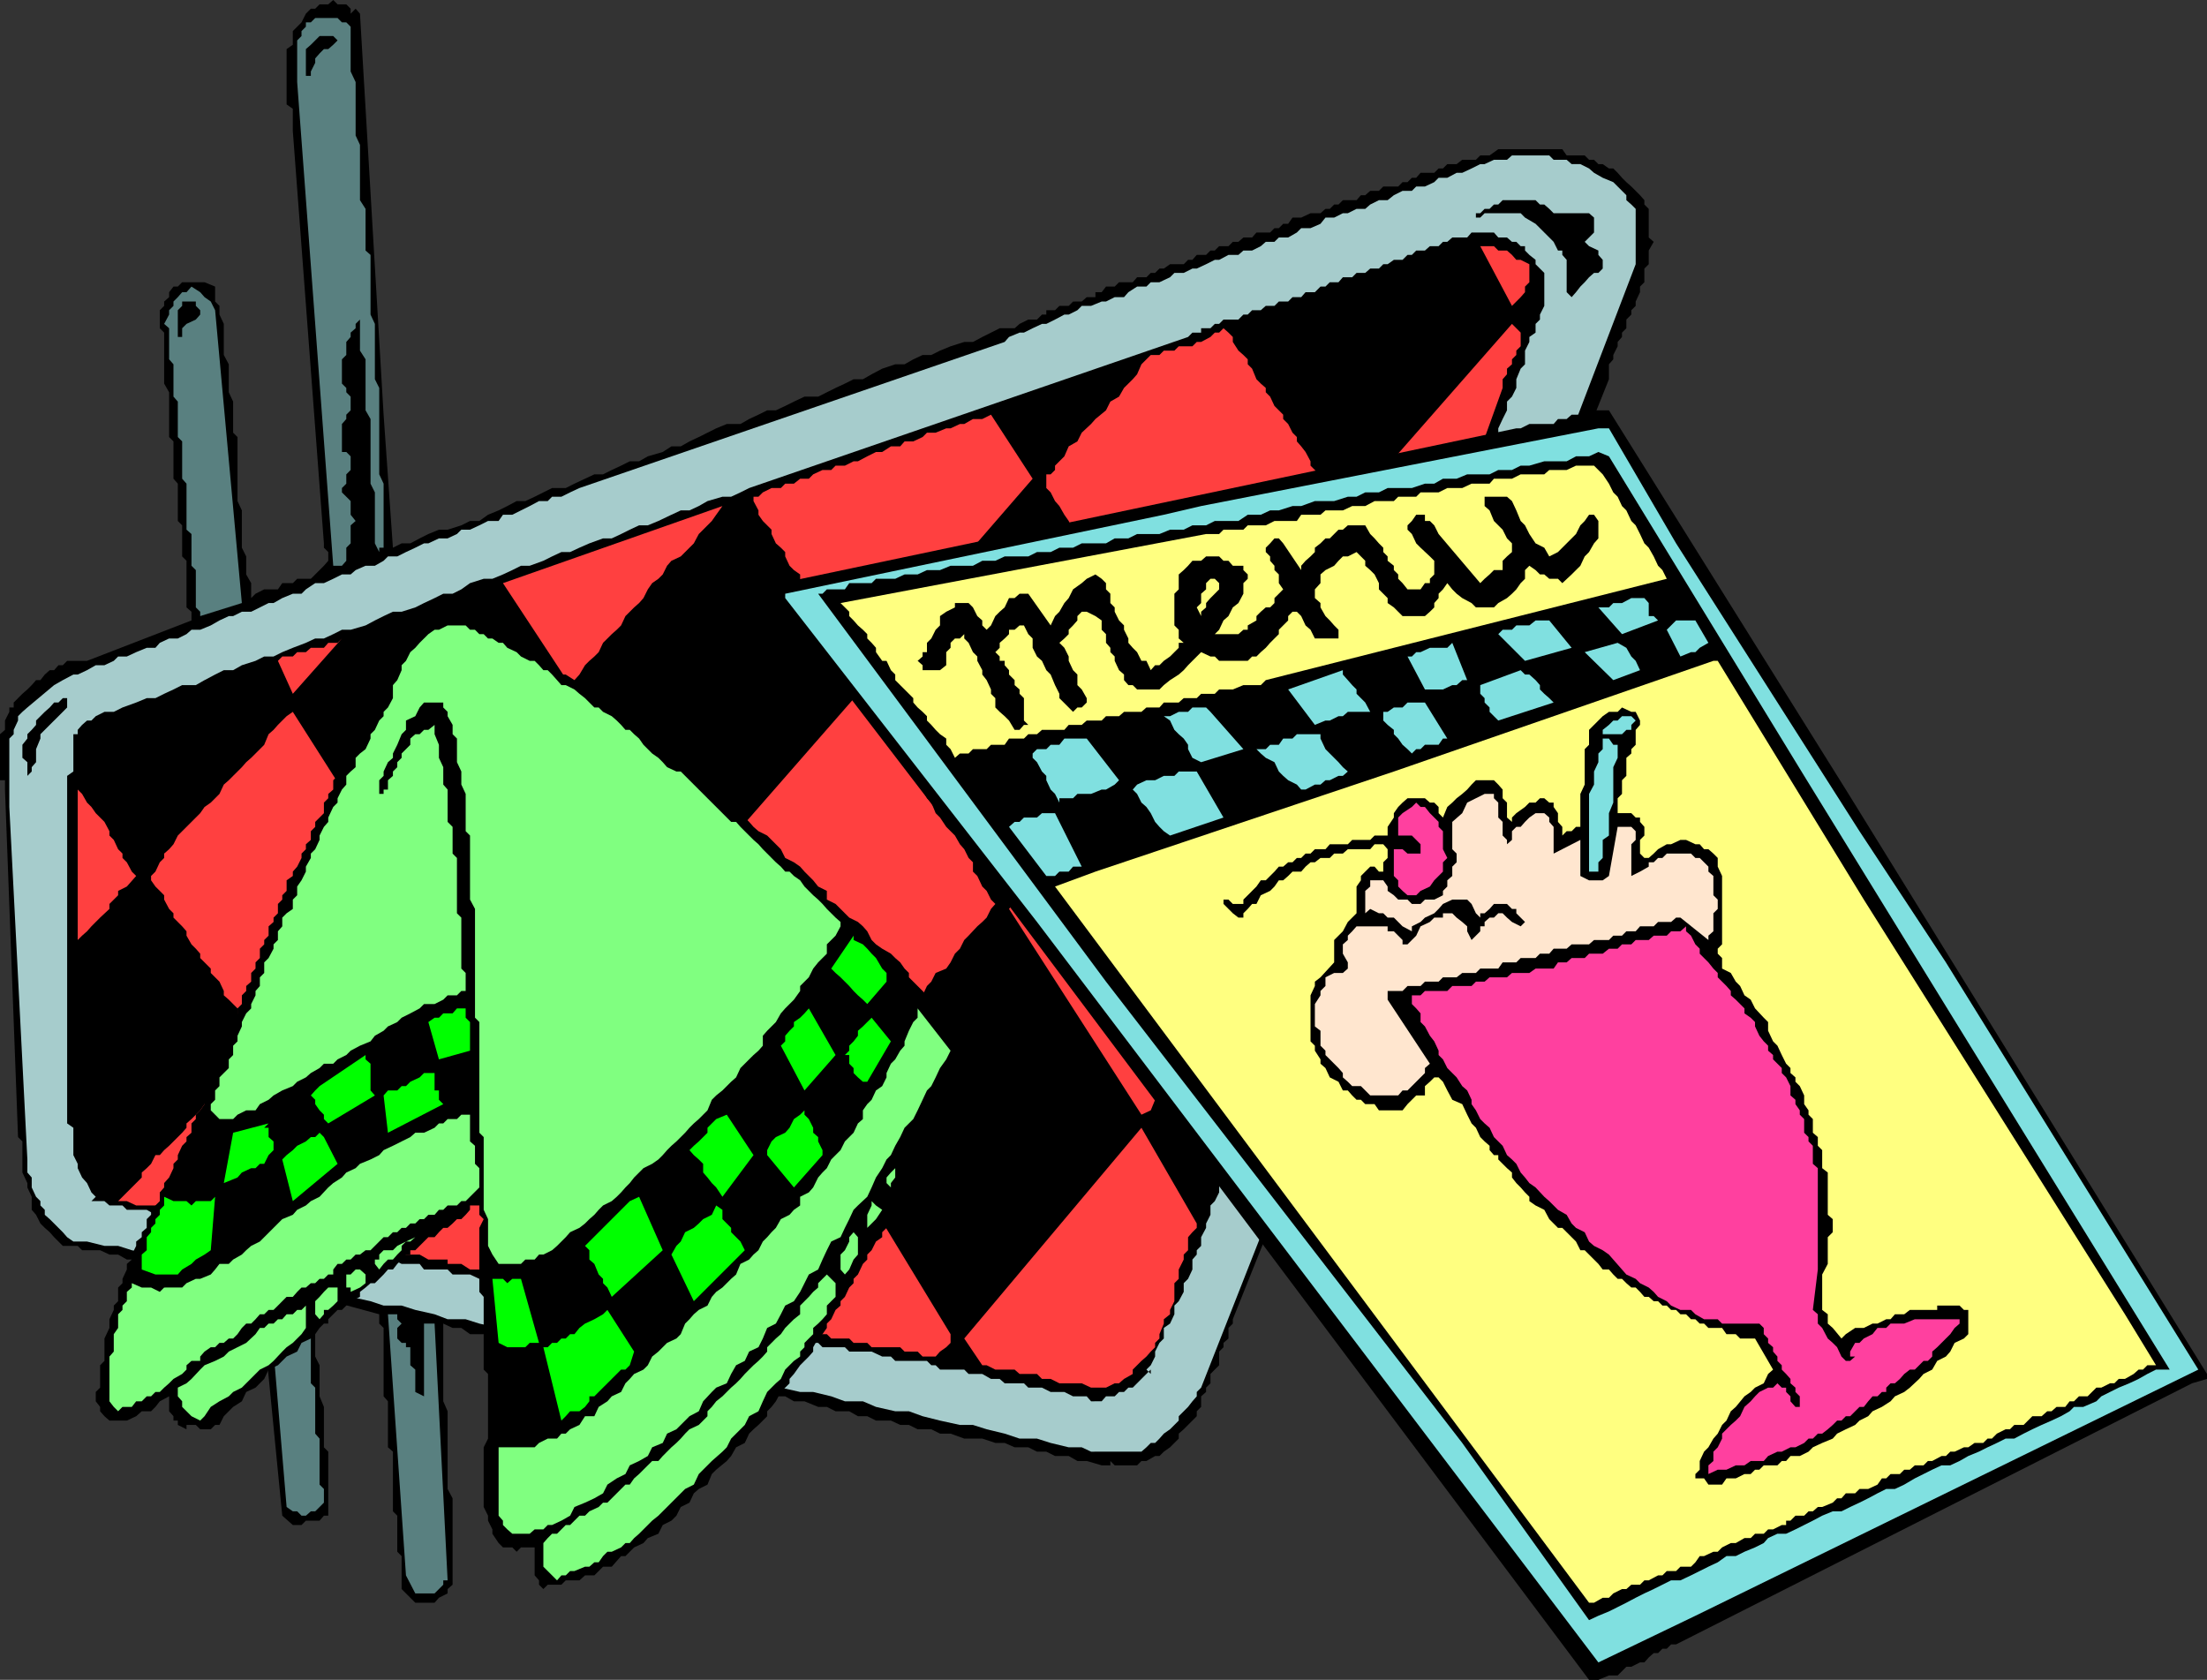<svg xmlns="http://www.w3.org/2000/svg" width="355" height="270.199"><rect width="100%" height="100%" fill="#333333" stroke="none"/><path d="m56.402 2.2.801-.802.7.801 3.8 64.5 1.5 21.399 1.399-.7H66l1.5-.8 1.402-.7 1.7-.699H72l2.203-.699 1.399-.703h1.5l1.398-1 1.703-.7 1.399-.699 1.5-.8H84.5l1.5-.7 1.402-.699 1.399-.699H91l1.402-.703 1.7-.797 1.5-.703H97l1.402-.7 1.5-.699 1.399-.699h1.5l1.402-.8 2.399-.7 1.398-.902h1.5l1.402-.797 1.5-.703 1.399-.7 1.402-.699 1.7-.699h2.199l1.398-.8 1.5-.7 1.402-.699h1.399l1.5-.703 1.402-.7 1.7-.8h2.199l1.398-.7 1.402-.699 1.5-.699 1.399-.699h1.5l1.402-.8 1.7-.903 2.097-.7h1.5l1.402-.8 1.5-.7h1.399l1.402-.699 1.7-.699 2.199-.699h1.398l1.5-.8 1.402-.7 1.399-.703h2.402l.797-.7 1.402-.699h1.399l.8-.8h.7v-.7h1.402l.7-.699h1.5l.699-.699H174l.8-.703h1.403V47h1l.7-.902h1.398l.699-.7h2.203l.7-.8h1.5l.699-.7h.699l.699-.699h.703l1-.699h2.2l.699-.703h.699L192.5 41h1.5l.703-.703h.7l.699-.7h1.5l.699-.699h.902L200 38.2h1.402l.7-.8h2.199l.699-.7h.703l.7-.699h.8l.7-1h1.398l1.5-.703h1.601l.801-.7h.7l.699-.699h.699L216 32.2h2.203l.7-.8h.699l.8-.7h1.399l.699-.7h2.402l.7-.703h.8l.7-.7h.699l.699-.8h2.203l.7-.7h.699l.699-.699h1.5l.902-.699h2.2l.699-.699h1.5L241 24h10.3l.7 1h2.902l.7.7h.8l.7.698h.699l1 .7h.699l.703.699.7.8.699.7.8.703 1.399 1.398.699.801v.7l.703.699v4.601l.797.7-.797 1.398V42.5l-.703.7v2.198l-.7.7V47l-.698 1.5v.7l-.7.698v.7l-.8.8v1.399l-.7.703v.7l-.699.8v.7l-.703 1.398v.699l-.7.8V61l-60.5 151.2v.698l-.698.7v1.699l-.801.703v.7l-.7.698v2.2l-.699.699-.699.703v1.5l-.703.7v.698l-.797.7v1.699l-.703.703v.797l-.7.703-1.398 1.398-.8.7v.8l-1.399 1.399-1 .703-.703.7h-.7l-1.398.8h-.8l-.7.7h-3.601l-.7-.7v.7h-1.398l-2.402-.7h-1.5l-1.399-.8h-2.199l-1.402-.7h-1.5l-1.399-.703h-2.199l-1.601-.7h-1.5l-2.102-.699h-2.898l-2.2-.8h-1.699l-1.402-.7h-2.2l-1.398-.699h-1.402l-1.5-.699h-2.399l-1.402-.703H138l-1.398-.797h-2.2l-1.402-.703h-1.398l-2.2-.899h-1.699l-1.402-.8h-1.5l-2.098-.7h-1.5l-1.402-.699h-2.2l-1.398-.699H114.5l-1.398-.703h-2.2L109.5 221H108l-2.098-.703h-3.101l-1.5-.7h-2.098l-1.5-.699h-1.402l-1.5-.699h-2.399L91 217.4h-1.398l-2.2-.7H86l-1.5-.7h-1.398l-2.2-.703h-1.699l-1.402-.7h-2.2l-1.398-1h-1.402l-1.5-.699v12.5L72 227v12.5l.8 1.5v13.898l-.8.7v.699l-1.398.703-.7.797h-3.101L66 257l-.7-.703-.698-.7v-5.3l-.7-.7v-5.8l-.699-.7V233.5l-.8-.703v-7.399l-.7-.8v-11l-.703-.7v-1.5l-10.297-2.8v9.601l.7 1.399v5l.699 1.699v6.5l.699.703v10.297h-.7l-.699.8h-2.199l-.703.7h-1.398l-1.7-1.5-3.601-36.7h-1.399l-.8-.699H37.5l-.7-.699h-2.198l-.7-.699H31.5l-1.5-.8h-2.797l-.8-.903h-2.801l-1.7-.7h-1.5l-1.402-.8h-1.398l-1.5-.7h-2.899l-.703-.699h-2.398L8.703 199 8 198.2l-.797-.7-.703-.703-.7-1.399-.698-.8V192.5l-.7-1.5v-.703l-.8-1.7v-5l-.7-.699L.801 127v-1.5H0v-7.402l.8-.7v-1.5l.7-1.398v-.703h.703V113l.7-.703.699-.7.8-.699.7-.699.699-.8H6.5l.703-.899.797-.703h.703l.7-.797h.699l.699-.703H14l16.8-6.5v-1.399L30 97.7v-7.5l-.7-.699v-5l-.698-.703v-6l-.7-.797v-6l-.699-.703v-7.2l-.8-1.398v-8.2l-.7-.703v-2.899l.7-.699V48.5l.8-.703V47l.7-.902h.699l.699-.7h3.601l1.7.7V48.5l.699.7v1.398l.699 1.5v5l.8 1.5v4.5l.7 1.5v5l.703.699v10.3l.7 1.5v6l.699 1.403v2.898l.8 1.399v2.402l.7-.699 1.398-.703h2.203l.7-1h1.699l.699-.7H50l.703-.699L52.102 91l.699-.8v-1.403l-.7-.7v-.699l-5-66.3V17.5l-1-.703V7.898l1-.699V5l.7-.703.699-.7.703-1.398.797-.8h.703l.7-.7H52.8L53.6 0l.7.7h1.402l.7.698V2.2"/><path fill="#598080" d="M56.402 5.797V11.5l.801 1.7v8.597l.7 1.5v8.902l.898 1.399v6.699l.8.703v9.598l.7 1.5V61L61 62.398v13.899l.703 1.5v10.3H61v.7l-.7-1.399V79.2l-.698-1.402v-10.4L58.8 66v-8.203l-.899-1.399v-5l-.699.7v.699l-.8.703v.7l-.7.8v2.098l-.703.699v3.902l.703.7v.699l.7.699V66l-.7.7v.698L55 68.2v4.5h.703l.7.7v2.199l-.7.699v1.5L55 78.5v.7l.703.698.7.7v2.199l.8 1-.8.703v2.898l-.7.7v2.101L55 91h-1.398L47.8 13.2V6.5l.699-.703V5l.703-.703v-.7H50l.703-.699h3.598l.699.7h.703l.7.699v1.5"/><path d="m54.3 6.5-.698.7-.801.698h-.7l-.699.7-.699.8v.7L50 11.5v.7h-.797V7.897L50 7.2l.703-.699.7-.703h2.199l.699.703"/><path fill="#a6cccc" d="M263.102 35v7.5l-15.399 40.297-22.8 59.8-31.7 80.602-.703.7v.699l-.7.8-.698.899-.7.703-.8.797v.703l-1.399 1.398-1 .7-.703.8-.7.7h-.698l-.7.699-.8.703H175.5l-1.5-.703h-2.098l-2.902-.7-2.2-.699H164l-2.398-.8-2.899-.7-2.203-.699h-2.098l-3.199-.699-2.8-.703-2.2-.797H144l-3.098-.703-2.101-.899h-2.899l-2.199-.8-2.902-.7h-2.098l-3.101-.699-2.2-.699-2.902-.703h-2.098l-3.199-.797-2.101-.703-2.899-.7H108l-2.098-.699-3.101-.699-2.2-.8h-2.898l-2.101-.7-3.2-.699h-2.101l-2.899-.703-2.199-.7-2.8-1h-2.2l-3.101-.699-2.2-.699H72l-2.098-.8-3.101-.7-2.2-.699h-2.898l-2.101-.703-3.2-.7-2.101-.8h-2.2l-2.898-.7-2.101-.699L44 205.7h-2.2l-2.897-.7-2.101-.8h-2.899l-2.402-.903-2.2-.7-2.898-.8h-2.101l-3.098-.7-2.203-.699h-2.2L14 199.7h-2.2l-1-.699-.698-.8-.7-.7-.699-.703-.703-.7-.797-.699v-.8l-.703-.7v-.699l-.7-.699-.698-1.5v-1.602l-.7-.8V186.5L1.5 129.797v-11l.703-.7v-.699l.7-1.5v-.699l.699-.699.8-.703 4.301-3.598 1.399-.8 1.699-.899h.699l1.5-.703 1.402-.797h1.399l1.5-.703.699-.7h1.402l1.5-.699 1.7-.699H25l.703-.8 1.5-.7h1.399L30 102l.8-.703h1.403l1.7-.7 1.398-.8 1.5-.7h.699l1.402-.699h1.5l1.399-.699L43.203 97H44l1.402-.8 1.7-.7H48.5l.703-.703 1.5-1h1.399l1.5-.7L55 92.399h1.402l.801-.699 1.598-.7h1.5l1.402-.8.7-.7h1.5l1.398-.703 1.5-.7 1.402-.699h.7l1.699-.8H72l1.5-.7.703-.699h1.399l1.5-.699 1.398-.703h1.703l.7-1h1.5l1.398-.7 1.402-.699 1.5-.8h1.399l.699-.7h1.5l1.402-.699 1.5-.699L161.602 55l.699-.8 1.699-.7h.703l1.399-.703 1.5-.7h.699l1.402-.699 1.5-.8h.7l1.398-.7.699-.699h1.5l1.703-.699h.7l1.398-.703h1.5L181.5 47l1.402-.902h1.5l.7-.7h1.398l1.703-.8.7-.7h1.5l1.398-.699h.699l1.5-.699 1.402-.703h.7l1.5-.797h1.601l.797-.703h1.402l1.399-.7.8-.699H205l.703-.699h1.5l1.399-.8.699-.7h1.5l1.601-.699.801-1h1.399l1.398-.703h.8l1.403-.7h1.399l.8-.699 1.399-.699h1.402l1-.8 1.399-.7h1.5L227.8 30h1.402l1.5-.703.7-.7h1.398l1.5-.8h.902l1.5-.7 1.399-.699h.699l1.5-.699h2.101l.801-.699h6l.7.7H252l.8.698h1.403l1.399.7.8.699 1.399.8 1.699.7 2.102 2.101v.801l.8.7.7.699V35"/><path d="M249.902 34.297h5.7l.8.703v2.398l-1.5 1.5.7.7 1.5.699V41l.699.797v1.402l-.7.7h-.699l-.8.699-.7.8-.699.7-.703.902-.7.797L252 47v-5.203l-.7-.797v-.703h-.698l-.7-1.399-2.199-2.199L247 36l-1.7-1-.698-.703H238.8l-.7.703h-.699v-.703h.7l.699-.7h.8l.7-.699h.7l.703-.699H247l.703.7h.7l.8.699.7.699"/><path d="m247 42.5.703.7.7.698V49.2l-.7 1.399v.8l-.703.7V53.5l-1 .7v.8l-.7 1.398v2.2l-.698.699-.7 1.703v1.398l-.699 1.399-.8.8V66l-.7 1.398-.703 1.5v.7L240.3 71l-.698 1.7v1.5l-.801 1.398-.7.699v1.5l-.699 1.402-.699 1.399v.8L236 82.797l-.797 1.703v1.398l-.902 1.5v.7l-.7 1.402-.8 1.5v1.398l-.7 1.399-.699 1v1.402l-.699 1.5-.703 1.399v1.5l-.797.699-.703 1.402v1.5l-.7 1.399-.698 1.402v.797l-.7 1.601v1.5l-.8 1.399-.7 1.5-.699.703v1.398l-1 1.5v1.399l-.703 1.703-.7 1.398v.7l-.698 1.5-.7 1.402v1.5l-.8 1.398-.7.7v1.699l-.699 1.402-.703 1.5v.7l-.7 1.398-.8 1.5v1.402l-.7 1.5-.698.7v1.699l-.7.699v1.402l-.699.7v1.5l-.8.699v.699l-.903 1.5v.703l-.7.7v1.398l-.8.8v.7l-.7 1.699v.703l-.698.7v1.398l-.7.8v.7l-.699 1.402v.7l-.8.8v1.398l-.7.7v.699L205 167.5v.7l-.7.8v1.398l-.698.7v.699l-.801.8-.7 1.403v.7l-.699.698v3.2l-.699.699V180l-.703.7v1.5l-.797.698-.902 1.399v1.5l-.7.703-.8 1.398v1.5l-.7.899v1.5l-.699 1.402-.699.7v1.5l-.703 1.398v.703l-.797 1.5v1.398l-.703.7v.699l-.7.8v1.602l-.698 1.5-.7.7v1.398l-.8 1.5-.7.703v1.398l-.699 1.5-1 .7v1.699l-.703.703-.7 1.398v.801l-.698 1.399-.7.699.7.703v-.703l-1.5 1.5-.7.703-.699.7h-.703l-.7.698h-.8l-.7.7h-1.398l-.699.8H175.5l-.7-.8h-2.198l-1.399-.7H169l-1.398-.699h-2.2l-.699-.699h-3.101l-.801-.703h-1.399L158 221h-2.2l-.698-.703h-3.899l-.703-.7h-.7l-.698-.699H144l-.7-.699h-1.398l-1.699-.8h-3.601l-.7-.7h-3.601l-.7-.699h-2.199l-1.699-.703h-2.101l-1.5-.7h-1.399l-.703-1h-3.598l-.8-.699H114.5l-.7-.699h-3.597l-.703-.8h-2.2l-.698-.7H102.8L102 210h-2.797l-.8-.703H94.8l-.7-.7h-4.5l-.8-.8h-1.399l-1.402-.7h-1.5l-.7-.699h-2.898l-.699-.699h-3.101l-1.5-.699H72.8l-.801-.8h-3.797l-.703-.903h-2.898l-1.399-.7H61l-.7-.8h-3.898l-.699-.7h-2.902l-1.399-.699H48.5l-.7-.699h-2.398L44 199h-2.898l-1.5-.8h-1.399l-1.402-.7h-2.899l-1-.703h-2.101l-.801-.7h-3.598l-.699-.699H25l-1.398-.8h-3.2l-.699-.7h-2.101l-.801-.699h-2.098l.7-.699-.7-.703-.703-1.5-.797-.899-.703-1.5v-.699l-.7-1.402v-4.399l-1-.699v-55.902l1-.7v-6h.7v-.699l.703-.8.797-.7h.703l.7-.699 1.398-.699h1.5l1.402-.703 2.2-.797 1.699-.703H25l1.402-.7 1.5-.699 1.399-.699H31.5l1.402-.8 1.7-.899 1.398-.703h1.5l1.402-.797 2.2-.703 1.398-.7H44l1.402-.699 1.7-.699 2.101-.8 1.5-.7h1.399l1.5-.699 1.398-.703h1.402l2.399-.7 1.5-.8 1.402-.7 1.5-.699h1.399L66.8 97.7l1.403-.7 1.7-.8 1.398-.7h1.5l1.402-.703 1.399-1 2.199-.7h1.402l1.7-.699 1.5-.699L83.8 91h1.402l2.2-.8 1.398-.7 1.5-.703h1.402l1.5-.7 1.598-.699 2.199-.8h1.402l1.5-.7 1.399-.699 1.5-.699h1.402l1.7-.703 2.097-1 1.5-.7h1.402l1.5-.699 1.399-.8 2.402-.7h1.399l1.5-.699 1.398-.699 70.602-24.3.699-.7h1.402v-.703h1.5l.7-.7h.699l.699-.699h2.402l.797-.8h.703l.7-.7h1.398l.8-.699h1.4l.703-.699h1.5l.7-.703h1.398L210 47h1.5l.902-.902h.801l.7-.7h1.398l.699-.8h1.5l.703-.7h1.399l.8-.699h1.399l.699-.699h.703l1-.703h1.399l.8-.797h.7l.699-.703h1.402l.797-.7h1.402l.7-.699h.699l.8-.699H236l.703-.8h3.598l.699.8h1.402l.801.7h.7l.699.699h.699v.699L246 41l1 .797v.703"/><path fill="#ff4040" d="M246 42.5v2.898l-.7.7V47l-.698.797-.7.703-.699.7-5.101-9.602h2.199l.699.699h1.402l.801.703.7.797h.699L246 42.5"/><path fill="#598080" d="M34.602 49.898 38.902 97l-6.699 2.098v-.7L31.5 97.7v-6l-.7-.7v-5.102L30 85.2v-7.402L29.3 77v-6l-.698-.703v-5.7l-.7-.8v-5.2l-.699-.8v-5l-.8-.7.8-1.5v-.699l.7-.699V48.5l.699-.703L29.3 47h.7l.8-.902 1.403.902.7.797 1 .703.699 1.398"/><path d="m32.203 50.598-.703.8-1.5.7-.7.699v1.402h-.698v-4.3l.699-.7V48.5H31.5v.7l.703.698v.7"/><path fill="#ff4040" d="m241.703 62.398-13.203 36.7-11-17.7 25.703-29.3.7.699.699.703v2.2l-.7.698v.7l-.699.699v.8l-.8.7v.902l-.7.801v1.398m-26.403 19v1.399l-25.698 28.8-.7-.699-.699-1.5-1-.898V107l-.703-.703-.7-1.399-.698-.699-.7-1.5-.8-.699-.7-.703-.699-1.5-.703-.7-.7-1.398L180 97l-.7-1.5-.698-.703-.7-1.7v-.699L177.203 91l-1-.8-.703-1.403-.7-.7-.8-.699-.7-1.5-.698-.699-.7-1.402-.699-1-.8-1.399-.7-.8-.703-1.399-.7-.699v-2.203h.7l.703-.7v-.699l1.5-1.5.7-1.601L173.3 71l.699-1.402 1.5-1.399.703-.8 1.7-1.399.699-1.402 1.398-.801.8-1.399L182.204 61l.7-.8.699-1.602 1.5-1.5h1.398l.703-.7h1.7l.699-.699h2.199L192.5 55h.703l1.5-.8.7-.7h.699l.699-.703.8.703.7.7v.8l.902 1.398.797.7.703.699v.8l.7.7.699 1.703.699.7.8.698v.7l.7.699.699 1.5 1.402 1.402v.7l.801.8.7 1.399.699.699V71l.699.797.699.902.8 1.5v.7l.7.699.902.699.801 1.5v.703l1.399 1.398.699 1.5M166.102 77 138.8 108.5l-.801-.703-.7-.797-.698-1.402v-.7l-.7-.699-.699-.8-.8-.7-.7-1.402-.703-.7v-.8l-.7-.7-.698-1.398L130.8 97v-.8l-.7-.7-.699-.703-.699-1.7v-.699l-1-.699L127 91l-.7-1.5v-.703l-.698-.7-.801-.699-.7-1.5V85.2l-.699-.699-.699-.703-.703-1v-.7l-.797-1.5v-.699H122l.703-.699 1.399-.699h1.5l.699-.703h1.402l1-.797h1.399l.699-.703 1.5-.7h1.402l.7-.699h1.5l1.398-.699H138l1.5-.8 1.402-.7h1l1.399-.902h1.5L145.5 71h1.402l1.5-.703.7-.7h1.398l1.703-.699h.7l1.5-.699h.699l1.398-.8h1.5l1.402-.7 6.7 10.301m-74.399 33.2-10.8-16.403 35.3-12.399-1 1.399-.703 1-.7.703-1.398 1.398-.8 1.5L109.5 89.5l-1.5.7-.7.8-.698 1.398-.7.7-1 .699-.699 1-.703 1.402-.7.801-.8.7-1.398 1.398-.7 1.5-.699.699-.8.703-.7.7-.703.698-.7 1.5-.698.7-.801.699-.7.703-.898 1.5-.8.898-.7.801m-44.601 1.399-2.399-5.301.7-.7h1.699l.699-.699h1.402L50 104.2h2.102l.699-.8h1.5l.699-.7-7.898 8.899m113 33.799-.7.801-.699 1.399-.703.699-.797.703-1.402 1.5-.7.7-.699 1.398-.8.8-.7 1.399-.699 1-1.703.703-.7 1.398-.698.7-.7 1.5-.8.699-.7 1.402-1.402.801-.7.7-.8 1.398-.7.699-1.398 1.703-1 .7-.699.8-.703 1.398-.7.7-.8.699-1.398 1.5-.7.703-.699.7-.8 1.5-.7.698-.703 1.7-.7-1.7-.698-.699-.801-1.5-.7-.699-.699-1.402-.699-.801-1-1.399-.703-.699-.7-1.5-.698-.699-.801-1.703-.7-.7-.699-1.398-.699-.699-.703-1.5v-.703l-.797-1.399-.703-.8-.7-1.399-.698-1.402-.7-1-.8-1.399-.7-.8-.699-.7-1-1.398-.703-1.5-.7-.703v-1.399l-.698-.699-.7-1.5-.8-.699-.7-1.402 27.098-31 .8.699.7 1.5 1.402 1.402 1 1.399.7.8.699 1.399.699 1 .8 1.402.7.7.703.699.7 1.5.699.699v1.402l.8.801.7 1.398.699.7.699 1.699.703.703 1 1.5 1.399 1.398.8 1.399.7.8.699 1.403.699.7v1.5l.703.698.797 1.7.703.699.7 1.402.699.7"/><path d="M10.8 112.297v1.5l-.698.703-1.399 1.398-.703.7-.797.8-.703.7v.699l-.7 1.703v2.098l-.698.8v.7l-.7.699v.703-2.902l-.8-.7v.7-2.801l.8-1v-.7l.7-.699.699-.8v-.7l1.402-1.398.797-.703.703-.797h.7l.699-.703h.699"/><path fill="#ff4040" d="m84.5 171.098-18.5-30.2L91 113l17.8 29.598-24.3 28.5m-43.398-4.5-.7-.801-.8-.7v-.699L38.203 163v-.8l-.703-.7-.7-.703-.8-.7v-.699l-.7-1.5-1.398-1.398v-.703l-1.699-1.7v-.699l-.703-.8-.7-.7-.8-1.398v-.703l-.7-.797-.698-.703-.7-.7v-.699l-.699-.699-.8-1.5V144l-.7-.703-.703-.7-.7-1v-.699l.7-.699.703-1.5.7-.699v-.703l.8-.7.7-.8.699-1.399 3.601-3.601.7-1 1-.7L35.3 127.7l.699-1.5.8-.699.7-.703.703-.7.7-.699.699-.8.8-.7 1.399-1.398.699-.703.703-1.7.797-.699.703-.8 1.399-1.399 1-.699 16.8 26.398-22.8 25.7M210 147.598l-.7.699-.698.703-.7 1.5-.699.7-1.5.698-.703 1.5-.7.7-.698 1.699-.801.703-.7.7-.699 1.398-.699.8-.703.7-.797 1.402-1.601.7-.801 1.5-1.399 1.398-.699 1.5-.703.902-.797.7-.703 1.5-3.598 3.597-.699.703-1 1.398-.703.801-.7.7-.698 1.699-1.5.699-21.301-33.098 27.3-31.699L210 147.598m-188.098-6.7-1.5 1.7-1.402.699V144l-1.398 1.398v.801l-1.5 1.399-.7.699-.699.703-.703.797-.797.703-.703.7v-25 .8l.703.7.797 1.398.703.699.7 1 .699.703.699.7.8 1.5v.698l.7.7.699 1.5.703.699V138l.7.7.8 1.5.7.698m36.897 59.5h-1.597l-.8-.699h-2.801l-1.5-.699h-2.899l-1.402-.8h-1.7l-1.398-.7h-2.902l-1.399-.703h-3.601l-1.5-.7h-1.399l-1-.699h-3.601l-1.399-.8h-1.5l-.699-.7h-3.8l-1.5-.699H19l.703-.699.7-.703.8-.797.7-.703.898-.899v-.8l.8-.7.7-.699.699-1.402h.703l.7-.797.8-.703 2.098-2.098.699-.8v-.7l.8-.699.7-.703.703-.7.7-1 1-.699.699-.699.699-.8.699-.7.8-.699.7-1.402.703-.801v-.7l1.399-1.398.8-.699 19.899 30-1.5 1.398m47.101 8.2v.699h-3.101l-.801-.7h-3.598v-.8h-4.3l-.899-.7H91l-.7-.699h-2.898L86 205.7h-2.898l-.7-.699h-3.199l-.703-.8h-2.898l-1.399-.903H72v-.7h-3.098l-1.402-.8h-3.598v-.7l-.699-.699-.8-.699v-1.5l.8-.699.7-.703.699-1.399.699-.8.699-.7.8-.699 1.403-1.402.7-.797 1-.703.699-.899.699-1.5.699-.699v-.699l.8-.703.7-.797 2.102-2.102.8-.699.7-.8 2.101-2.102 1-.7.7-1 .699-.699.8-.699.7-.8v-.7l1.398-.7v.7l.703 1.5.797.698.703 1.7.7.699.699 1.402.699.7.8 1.5.7.699L91 185l.703.797.7 1.402.8.7.899 1.5.699.898.8 1.5v.703l.7 1.398.699.7.703 1.5.7.699.8 1.402.7.801.699 1.398.699.7.699 1.5.8.699.7 1.703v.7l.703 1.398.7.699 1 .8m46.999 6.001V216l-.699.7-1 .698-.703.801h-2.098l-.8-.8H145.5l-.7-.7h-4.597L139.5 216h-2.2l-.698-.703h-2.899l-.703-.7h-3.598l-.699-1h-3.101l-.801-.699h-3.598l-.703-.699h-2.098l-.8-.8h-2.399l-1.402-.7h-2.2l-1.398-.699h-1.402v-1.402l.699-.801.703-.7V205.7l.7-.699.699-.8.8-.903.7-.7.699-1.5.699-.699.703-.699 1-.699.7-.8.699-1.403.8-.7.7-.699.699-.8.699-.7.703-.699.797-.699.703-1.5.7-.703.699-.899.699-.8.8-.7.7-1.398 1.402-.703 1-.797.7-.703.699-.7.699-1.398 1.5-1.5 20.601 33.899m39.598-17.802v.703l-.7.7-.698.8v2.098l-.7.699v.8l-.8 1.602v1.5l-.7.7v2.898l-.699 1.402v.7l-1 .8v.7l-.703 1.699v.699l-.7.703v.7l-.698.698-.7.801-.8.7-1.399 1.398V221l-1.402.797-.801.703h-.7l-1.398.7H175.5l-1.5-.7h-3.598l-1.402-.703h-1.398L166.8 221H164l-.797-.703h-3.101l-1.399-.7H158l-2.898-4.3 28.5-33.899 8.898 15.399"/><path fill="#598080" d="M49.203 208.598v5l.797 1.699v7.203l.703.7v7.398l.7.8v7.399l.699.703v2.2l-1.399 1.398H50l-.797.699H48.5l-.7-.7h-.698l-1-.699-2.899-34.601 6 .8M64.602 216h.699v.7H66v2.898l.8.699v3.601l1.403.7v-11.7h1.7L72 254.2h-.7v.7l-1.398 1.398h-3.101l-1.5-2.899-2.899-42h1.5v.801l.7.7-.7.699v1.699l.7.703"/><path d="m86.703 105.598.7.699.699.703 1.5.797.699.703H91l1.402.898.801.801 1.598.7.8.699.7.699 1.402.703.7.797.8.703 1.399.7 2.199 2.198 1.402.7 1.7 1.699.699.703 1.398.7.8.698 1.403.7.7.8.699.7.8.699.7.703.699.7 1.402 1.5 1 .698 1.399 1.399 1.5 1 .699.703.699.7.703.8.797.7 1.402.698 2.2 2.2.699 1.402 1.402.7 1 .698.7.801 1.398 1.399.8 1 1.399.699v1.402l1.402.7 2.2 2.199 1.398.699.8.703.7.797.703 1.402.7.7 1 .699 1.398.8.699.7.8.699.7 1 .703.703v.7l3.598 3.597.699.703.703.7 1 .8.7.7v.698l.699 1.399.8.8V169l-.8.7v1.398l-.7.699v.8l-.699 1.403v1.398l-1 1.5v.7l-.703 1V180l-.7.7-.698 1.5v.698l-.7.7V185l-.8.797v.703l-.7 1.398-.699.7v.8l-.703.899v1.5l-.7.703-.8.7v1.398l-.7.8-.698.7v1.402l-.7.7v.8l-1 .7-.699 1.398-.703.699v.8l-.7.7L138 205l-.7.7v.698l-.698.7-.7 1.5-.699.699V210l-.8.7-.7 1.5-.703.698v.7l-.7 1-.698.699-.801 1.402v.7l-.7.8-1.398 1.399-1 1.402-.703.797v.703l-1.398 1.398-.801 1.5-.7.899-.699.703v.797L122 229.199l-.797.7-.703.699-.7 1.5-1.398.699-.8 1.402-.7.801-1.699 1.398-.703.7-.7 1.699-1.398.703-.8.7-.7 1.5-1.402.698-.7 1.399-.8.8-1.398.7-.7 1.402-1.699.7-.703.8-1.5.7-1.398 1.398h-.7l-1.5 1.703H97l-1.398 1.398h-1.5l-.899.801H91l-.7.7h-2.198l-.7.699-.699-.7v-.699l-.703-.8v-4.5h-2.2l-.698.699-.7-.7h-1.5l-.699-.699-1-1.5V246l-.703-1.402v-.801l-.7-1.399v-9.601l.7-1.399V221l-.7-.703v-11.7l-.698-.8V197.5l.699-1.402-.7-.7v-1.5h-1.5v.7l-.699.8-.699.7H73.5l-.7.699-.8.703h-.7l-.698.7-.7.8h-1l-.699.7-.703.698-.7.7H66v.699h-.7l-.698.8-.7.7-.699.902h-.8l-.7.801-.703.7-.7.698h-.698l-.801.7-.899.699v.8l-1.5.7L55 210.699h-.7l-1.5 1.5v.7h-.698l-.7.699-.699 1-.703.699-1.5.703-.7 1.398-1.698.801-1.399 1.399-1.5.699-.703 1.5-1.398 1.402-1.5.7-.7 1.5-1.402.898-1.5 1.5-.7 1.402h-.698l-.7.7h-1.699l-.703-.7H30v.7l-1.398-.7v-.699h-.7v-.703l-.699-.797v-2.402l-1.5.8-.703.899-.7.703h-1.5l-.898.797-1.5.703h-2.8l-.801-.703-.7-.797v-.703l-.699-.899v-1.5l.7-.699v-3.601l.699-.7v-3.601l.8-1.7V212.2l.7-1.5v-.7l.699-.703v-2.2l.703-.699v-.699l.7-1.5v-.902l.8-.7v-.8l.7-1.399v-.699L22.8 199v-.8l.8-.7v-1.402l.7-.7v-.8l.699-.7.703-.699v-1.402l.7-.797v-.703l.8-.899.7-1.5v-.699l.699-.699v-.703l.699-1.5.699-.7v-.699l.8-.699v-1.5l.7-.699v-.703l.703-.7.7-1V176.2l1-.8v-.7l.699-.699v-1.402l.699-.801v-.7l.7-1.398v-.7l1.5-1.5v-2.402l.703-.7V162.2l.7-.699v-1.402l.699-.7v-.8l.8-.7V156.5l.7-.703v-1l.699-.7v-1.5l.699-.699v-.699l.703-.699V149l.797-.703v-.7l.703-.699v-1.5l.7-.699V144l.699-.703v-1.7l1-.699v-.699l.699-.8L48.5 138v-.703l.703-.7v-.8l.797-.7V133.7l.703-.699v-.8l.7-.7.699-.703v-1.7l.699-.699v-.699l.8-.699v-1.5l.7-.703v-.7l.699-.699v-.8l.703-.7.7-1.398v-.703l.8-1v-.7l.7-1.5.898-.699v-.699l.8-.699v-.703l.7-1.5.699-.7v-.699l.703-.699v-.8l.7-1.602.8-.797v-.703l1.399-1.399v-.699l.699-1.5H66v-.7l.8-.703.7-.7.703-.8h1.7l.699-.7h3.601l.7.7h.699l.8.8h1.399v.7h.699l.703.703h1l.7.7h.699l1.5.698.699.801 1.402.7 1.5.699"/><path fill="#80ff80" d="m86 106.297.703.703.7.797h.699l.699.703.8.898.7.801H91l1.402.7.801.699.899.699.699.703.8.797h.7l.699.703 1.402.7.801.698.7.7.699.8h.699l.699.7.8.699.7 1 1.402 1.402 1 .7.7.699.699.8 1.5.7h.699l.703.699.7.703 3.597 3.598.703.699 1 1 .7.703.699.7h.8l.7.8 1.398 1.398.703.7.797.699.703.8.7.7.699.703.699.7.8.698.7.801H127l.703.7 1 .699.7 1 .699.699.699.703.8.7.7.698.699.801.703.7.7.699.8.699V149l-.8 1.5-.7.7-.703.698v1.5l-1.398 1.399-.801 1-.7 1.402-1.398 1.399v.8l-1 1.399-1.402 1.402-.7.801-.8 1.398-1.399 1.399-.699.8v1.602L122 169l-.797.7-.703.698-1.398 1.399-.7 1.5-.8.703-1.399 1.398-1 .801-.703.7-.7 1.699-.698.699-.7.703-.8.7-.7.698-.699.801-.703.7-.7.699-.8.699-.7.703-.698.797-.7.703-1 .7-1.402.698-1.5 1.5-.7.899-.698.703-.7.797-.699.703-.8.7-1.403.698-.7.7-.698.8-.801.7-.7.699-.898.703-1.5.7-.703.8-1.398 1.398-.801.7-1.399.699h-.699l-.703.8h-1.5l-.7.7h-3.597l-1-1.5-.703-1.399v-4.3l-.7-1.5v-11.7l-.698-.699v-17.8l-.7-.7v-17.5l-.8-1.5v-10.3l-.7-.7v-6l-.699-1.5v-2.101l-.703-1.5v-3.801l-.7-.7v-1.5L72 115.2v-.699l-.7-.703V113h-3.097l-.703.797-.7 1.402-1.5.7v1.5l-.698.699-.7 1.699-.699 1.402v.7l-.8.699-.7 1.5v.699L61 125.5v2.2h.703v-.7h.7v-1.5l.8-.703v-.7l.7-.699v-.8l.699-.7v-.699l.699-.699.699-.703v-1l.8-.7h.7l.703-.699h.7l1-.8v1.5l.699 1.699v2.101l.699 1.5v2.801L72 127v5.2l.8.8v4.297l.7.703v8.898l.703.7v8.199l.7.703v2.898h-.7l-.703.7H72l-.7.699-1.398.703h-1.699l-.703.7-1.5.8-1.398.7-.7.698-1.5.7-.699.699-1.402.8-.7.903-1.699.7-1.5.8-.699.7-1.402.698-.7.7h-1.5l-.699.699-1.402.8-.797.7-1.402.703-.7.7-1.699.698L44 176.2l-.797.7-1.402.699-.7 1h-1.5l-1.398.699-.703.703h-2.2l-.698-.703-.7-.7v-1l.7-.699v-1.5l.699-.699v-1.402l1.5-1.5v-1.399l.699-.699v-1.5l.703-.699v-.902l.7-1.5v-.7l.699-1.398.8-.8v-.7l.7-1.402v-.7l.699-.8V157.2l.699-.699v-1.703l.703-.7.797-1.5v-.699l.703-.699v-1.402l.7-.797v-1.402l.699-.7 1-.699v-1.5l.698-.7v-1.402l.699-1 .703-1.399v-.8L50 138v-.703l.703-.7.7-1.5v-.699l.699-1.398.699-.8v-.7l.8-1.703.7-.7v-.699L55 127l.703-.8v-1.403l.7-.7.8-.699v-1.5l.7-.699.898-.699.8-1.703v-.7l.7-.699.699-1.5.703-.699v-.699l.7-.703.8-1.5v-2.098l.7-.8.699-1.602V107l.699-.703.699-1.399.8-.699.7-.8.703-.7.7-.699 1-.703h.699l1.398-.7h2.902l.7.7h.8l.7.703h.699l.699.7h.703l1 .698h.7l.699.801 1.5.7.699.699 1.402.699H86"/><path fill="#0f0" d="M74.902 162.2v1.5l.7.698V169l-5 1.398-1.7-6 1-.699h.7L71.3 163h1.5l.699-.8h1.402m-14.601 14-7.5 4.5-.698-.7v-.703l-.7-.7-.699-1v-.699L50 176.2l.703-.8.7-.7 7.398-5v.7l.8.699v4.3l.7.801m-17.098 4.5-.703.698h.703v1.5l.797.7V185l-.797.797-.703 1.402h-.7l-.698.7h-.7l-1.5.699-.699.8-2.203.899 1.5-8.098 5.703-1.5m26.699-8.101v2.8h.7v1.5l.699.7-8.899 4.601-.699-6 .7-.8h1.5l.699-.7h.699L66 174l1.5-.703.703-.7h1.7M34.602 192.5l-.7 8.598-1 .699-1.402.8-.7.7-1.5.902-.698.801H25l-2.2-.8v-2.403l.802-.7V199l.699-.8v-.7l.699-.703v-.7l.703-.699v-.8l.7-.7V192.5l1.5.7H30l.8.698.7-.699h2.402l.7-.699m19.698-5.3-7.198 6-1.7-6.7.7-.703 1-.797.699-.703 1.402-.7.797-.699h.703l.7-.699.699.7 2.199 4.3"/><path fill="#80ff80" d="m76.402 178.598-.8.699v4.3l.8.7v2.902l.7.7V191l-2.2 2.2h-.699l-.703.698H72l-.7.7h-.698l-.7.8h-1l-.699.7H67.5l-.7.699H66l-.7.703h-.698l-.7.7h-.699l-.8.8h-.7l-.703.7-1.398 1.398H58.8l-.899.699h-.699l-.8.8h-.7l-.703.7h-.7l-.698.902V205H52.8l-.7.7h-.699l-.699.698H50l-.797.7H48.5l-.7.699-.698.8h-1l-.7.7-.699.703-.703.7h-.797l-.703.698h-.7l-.698.801-.7.7h-.8l-.7.699-.699 1-.703.699h-.7L36 216h-.7l-.698.7h-.7l-1 .698-.699.801v.7h-1.402l-.801.699v.699l-.7.703-1.398.797-.699.703-.8.7-.7.698H25l-.7.7h-.698l-.801.8h-.899l-.699.899h-1.5L19 227l-.7-.703-.698-.899V218.2l.699-.8v-2.801l.699-1v-2.2l.703-.699v-.7l.7-.703v-1.5l.8-.7v-.699l1.598.7h1.5l1.402.699.7-.7H29.3l.699-.699 1.5-.699h.703l1.7-.699.699-.8.699-.903h1.5l.699-.7 1.402-.8.7-.7.8-.699 1.399-.699 3.601-3.601 1.7-.7.699-.8 1.402-.7.797-.699 1.402-.699L52.8 191l.8-.703 1.399-.899.703-.8 1.5-.7.7-.699 1.699-.699 1.398-.703.703-.797 1.5-.703L66 182.898l.8-.699h1.403l1.7-.8.699-.7h.699L72 180h1.5l.703-.703h1.399l.8-.7"/><path fill="#0f0" d="M142.602 157.898 139.5 161.5l-.7-.703-.8-.7-.7-.699-.698-.8-1.399-1.399-.8-.699-.7-.703 3.598-5.297v.7l1.5.698.699.7.703.8.7.7 1 1.699.699.703v1.398m-8.2 11.802-5 5.698-3.8-7.199.699-.699v-.902l.699-.801.703-.7v-.699l1-.699.7-.699.699-.8 4.3 7.5m8.898-2.2-3.8 6.5h-.7l-.8-.703-.7-.7v-.8l-.698-.7V169.7h-.7l.7-.699v-.8l.699-.7.699-.902v-.801l.8-.7.7-.699.703-.699 3.098 3.801"/><path fill="#80ff80" d="m66.8 199-1.5.7-.698.698v.7l-.7.699-.699.8h-.8l-.7.7-.703.902-.7-.902v-.7h.7v-.8l.703-.7h1.5l.7-.699 1.398-.699H66l.8-.699m-8.898 5.2.899.8v1.398l-.899.7-1.5.699v-.7h-.699V205h.7l.8-.8h.7m-3.603 3.597v1.5l-.698.703-.801.7h-.7v.698l-.699.801-.699-.8v-2.102l.7-.7.699-.8.699-.7h1.5v.7M152.902 169l-.699 1.398-1 1.399-.703 1.5-.7 1.402-.698.7-.7 1.5-.8 1.699-.7 1.402-1.402 1.398-.7 1.5-.8 1.399-.7 1.5-.698.703-.7 1.398-1 1.5-.699 1.602-.703 1.5-1.5 1.398-.7.7-.698 1.5-.7 1.402-.699 1.5-1.5.7-.703 1.398-.7 1.5-.698 1.601-1.5.801-1.399 2.797-1 1.5-1.402.703-.7 1.398-.8 1.5-1.399.7-.699 1.699-.703 1.402-1.5.7-.7 1.5-1.398.699-.8 1.402-.7 1.5-1.699.7-.703.698-1.398 1.5-.7 1.602-1.5.797-.699.703-1.402 1.398-1.5.7-.7 1.5-1.699.699-.699 1.402-1.402.801-1.5.7-.7 1.398-1.398.699-1.5 1-.703 1.402-1.398.801-1.5.7-1.7.698-.699 1.399-1.402.8-1.5.7h-.7l-.699.703H86l-.797.7h-2.8l-.801-.7-.7-.703v-.7l-.699-.8v-11H86l.703-.7 1.399-.699h1.5l.699-.8H91l.703-.7 1.5-.699.899-1.402h1.5l.699-1.5 1.402-.899.7-.8 1.5-.7.699-1.398.699-.703L102 221l1.5-.703.703-.7.7-1.398 1-.8L107.3 216l1.5-.703.699-.7.703-1.699.7-.699.699-.8.8-.7L113.8 210l.699-1.402.703-.801 1-.7 1.399-1.398.8-.699.7-1.703 1.398-.7.703-.8.797-.7.703-1.398.7-.699.699-.8.699-.7.8-1.402 1.399-.7.703-.8 1-.7V192.5l1.399-.703.699-.797.8-1.602.7-.8.699-.7.703-1.398.7-.703.8-.797.7-1.402 1.398-1.399.699-1.5.8-.699v-1.402l.7-1 .703-.7.7-1.5 1-.699.699-1.402v-.7l.699-1.5.699-.699.8-1.398.7-.8v-.7l.703-1.703.7-1.399.699-.699v-1.5l5.3 6.801M49.203 210v3.598l-.703 1L47.102 216l-1 .7-.7.698-1.402 1.5-.797.7-1.402.699-.7.703-2.199 2.2-1.402.698-.7.7-1.5.8-1.398.899-1 1.5-.699.703-1.402-.703-1.5-1.5v-.899l-.7-.8v-1.399L30 222.5l.8-.703 1.403-1.5.7-.7 1.699-.699L36 218.2l.8-.8 1.403-.7 1.399-.699 1.5-1.402.699-1h.699l.703-.7H44l.703-.699h.7l.699-.8h1l.699-.7h.699l.703-.699"/><path fill="#0f0" d="m121.203 185.797-5 6.703-1-1.5-.703-.703-.7-.899-.698-.8v-1.399l-.7-.699-.8-.703-.7-.797.7-.703.8-.7 1.399-1.398v-.8l.699-.7.703-.699 1.7-.703 4.3 6.5m8.199-7.199v.699l.7.703.699 1.398v.801l.8.7v.699l.7 1.402v.797L127.703 191l-4.3-5.203V185l.699-1.402.699-.7 1.5-.699.699-.8.703-1.399 1-.703.7-.7m-22.801 22.501-8.2 7.5-.699-1.5-.703-.7v-.699l-.7-.699-.698-1.703-.801-.7v-1.5l-.7-.699 7.2-7.199 1.5-.699 3.8 8.598M83.8 205.7l2.903 10.3h-1.5l-.703.7h-2.898l-1.399-.7-1-10.3h1.7l.699.698.8-.699h1.399m31.402-11.801 1 .7v1.5l.7.699.699.703v.7l1.5 1.5.699 1.398-8.2 8.199-3.601-7.5.8-1.399.7-.699.703-1.5 1.399-.699.8-.703.7-.7 1.398-.699.703-1.5"/><path fill="#80ff80" d="m143.3 191-.698-.703v-.899l.699-.8.699-.7v1.5l-.7.899V191"/><path fill="#0f0" d="m102 217.398-.7 2.2-.698.699h-.7l-.699.703-.8.797-.7.703-.703.7-1.398 1.398H94.8v.8l-.7.899-.898.703h-1.5l-.703.797-.7.703-2.898-11.8h.7l.699-.7h.8l.7-.703h.7l.703-.7h.7l.8-1 .899-.699 1.5-.699 1.398-.8.703-.7 4.297 6.7"/><path fill="#80ff80" d="m140.203 196.797-.703.703v-2.102l.703-1.5v-.699l.7.7 1 .699-1 1.5-.7.699m-2.203 5-.7.8-.698 1.602-.7.801-.699-.8v-2.403l.7-.7.699-1.398V199l.699-.8.699.8v2.797m-3.598 6.801L133 210v1.398l-.7.801-.698.7-.801.699v1l-.7.699-.699.703v.7l-.699.698v.801l-1 .7-.703.699-.7.699-.698 1.5-.801.703-1.399 1.398-.699 1.5L122 227l-1.5.797-.7 1.402-2.198 2.2-.7 1.398-.699.703-1.703 1.5-2.098 2.098-.8 1.699-1.399.703-.703.7-3.598 3.597-1 .8-2.101 2.102-.801.7-.7.8h-.698l-.7.7-1.5.699h-.699l-.703.699-.7 1h-.698L94.8 252h-.7l-1.699.7h-.699l-.703.698h-.7l-.698.801-2.2-2.199v-3.8l.7-.802.699-.699h.8l.7-.699.699-.703h.703l1.5-1.5h.899l.699-.7 1.5-.699.699-.699h.703l2.2-2.199.699-.703h.699l.699-1 .8-.7.7-.699.703-.699.7-.699h1l.699-.8.699-.7.699-.703.8-.7.7-.699.703-.8.7-.7 1.5-.699.699-.699.699-.703V227l.699-.703.703-.899 1-.8 1.399-1.399.8-.699.7-.703.699-.797.699-.703.703-.7.797-.699.703-.699.7-.8v-.7l.699-.699.699-.703.8-.7.7-1 .699-.699.703-.699 1-.8V210l.7-.703.699-.7.699-.8.8-.7v-.699L133 205l.703.7.7.698v2.2"/><path d="M296.902 127 355 221v.797l-2.398.703-83 42h-.801l-.7.7h-.699l-.699.698H266l-.797.7-.703.8h-.7l-1.398.7h-.8l-.7.699-.699.703h-1.402l-1.7.7h-1.5l-96.898-129.302-35.3-46.101.699-1 .699 1 .8-1 118.301-24.899h.7L246 68.2h3.902l.7-.8H252l.8-.7h2.802l.8-.699h2.399l38.101 61"/><path fill="#80e0e0" d="m269.602 87.398 29.5 46.301L313 154.797l40.602 65.5-80.899 39.601-15.601 7.5-27.899-36.8-62.402-82.301-40.5-52.098V95.5l60.902-12.703 6-1.399 63.899-12.5h1.699l10.8 18.5"/><path d="m290.203 124.797 23.5 38.203L349 220.297h-2.2l-1.398.703-1.402.797-1.5.703-1.7.7-1.398.698-1.402.7-.797.8-2.101.899h-1.5l-.7.703-1.402.797-1.5.703-1.598.7-1.5.698-1.402.7-1.5.8h-1.398l-1.399.7-1.5.699-1.402.703-1.7.7-1.398.8-1.5.7h-1.402l-1.5.698-1.399.7-1.402.699-1.7 1-1.5.703h-1.398l-1.402.7-1.5.8-1.398.7-1.5.698-1.399.7h-1.402l-1.7.699-1.5.8-1.398.7-1.402.703-1.5.7h-1.399l-1.5.698-.699.801-1.402.7-1.7.699-1.398.699h-1.5l-1.402 1-1.5.703-1.399.7-1.402.698-1.7.801h-1.5l-1.398.7-1.402.699-1.5.699-1.398.703-1.5.797-1.399.703-1.402.7-1.7.698-1.5.7-20.398-28.5-57.3-74.2L131.601 95.5h.699l.699-.703h2.902l.7-1h3.601l.7-.7H144l1.5-.699h2.102l1.5-.699h2.101l1.7-.699h3.597l1.5-.8h2.102l1.5-.7h3.8l1.399-.703H169l1.402-.7h2.2l1.398-.699h3.902l1.399-.8h2.199l1.402-.7h3.598l1.703-.699h2.2l1.398-.699H194l1.402-.703h3.801l1.5-1h2.098l1.5-.7h1.402l2.2-.699h1.398l2.199-.8h3.102l2.199-.7h1.402l1.399-.699h2.199l1.402-.699h3.899l2.101-.703h1.5l1.399-.797h2.199l1.699-.703h3.602l1.398-.7h2.203l1.399-.699H246l2.402-.699H252l1.5-.8h2.102l1.5-.7 1.699.7 31.402 51.398"/><path fill="#ffff80" d="m268.102 93.098-64.5 16.3-.801.801H200l-1.7.7h-2.198l-.7.699h-2.199l-.703.699h-2.098l-.8.703h-2.399l-.703.797h-2.098l-.8.703H180.8l-.801.7h-2.098l-.699.698H174.8l-.801.7h-2.098l-.699.8h-3.601l-.801.7h-1.399l-.699.699H162.3l-.7 1h-2.199l-.699.703H156.5l-.7.7h-1.398l-.8.698-.7-1.398-.699-.703v-1l-1-.7-.703-.699-.7-.8-.698-.7v-.699l-.7-.699-.8-.703-.7-.797v-.703l-.699-.7-.703-.699-1.5-1.5v-.898l-.7-.703-.698-1.5h-.7l-1-1.399v-.699l-.699-.8-.703-.7V102l-.7-.703-.8-.7-.7-.8-.698-.7v-.699L135.203 97 194 85.898h2.102l.699-.699H200l.703-.699h2.899l1.398-.703h3.602l.699-1h3.101l.801-.7H216l1.5-.699h2.102l1.5-.8h3.101l.7-.7h2.898l.699-.699h2.902l1.399-.699h2.402l1.5-.703h2.899L240.3 77h2.902l1.399-.703h3.8l.801-.7H252l1.5-.699h2.902l1.399 1.399 1 1.5.699 1.402.703.7.7 1.5.699.699.8 1.699.7.703.699 1.398.699 1.5.703.7L266 89.5l.703 1.5.7.7.699 1.398"/><path d="m249.203 89.5 1.399-.703 2.898-2.899.703-1.398.7-.703.699-1h.8l.7 1v2.8l-.7.801-.8 1.399-.7.703-.699 1.5-.703.7-.7.698-1.5 1.399-.698-.7h-1.399l-.8-.699h-.7L247 91.7l-1-.7-.7.7v1.398l-.698.699-.7 1-.699.703-.8.7L241 97l-.7.7h-2.898l-.699-.7-1.5-.8-.902-.7-.7-.703-.8-1-.7 1-.699.703v.7l-.699.8v.7l-.703.698-.797.7h-3.601l-1.399-1.399-1-.699v-.8l-.703-.7-.7-.703v-1l-.698-1.399-.7-.699-.8-.699v-.8l-.7-.7-.699-.703-1.402.703H216l-.7.7-.698.8-1.399.7-.8.698v1.399l-.903 1v1.402l.902.801v.7l.801 1.398.7.699.699.8.699.7v1.402H211.5l-.7-1.402-.8-.7-.7-1.5-.698-.699h-.7l-.699.7v.699l-1.5 1.5V102l-.703.7-.7.698-.698.801-.801.7-.7.699h-.699l-.699.699h-4.601l-.7-.7h-.699l-1.5-.699-1.402 1.399-.7.703-.699.797-.8.703-1.399.898-1 .801-.703.7h-3.598l-.699-.7h-.703l-.7-.8v-.899l-.8-.703-.7-1.5v-.7l-.698-.699v-.699l-.7-.8V102l-.699-.703v-1.5l-1-.7-1.402-.699H174l-.7.7v.699l-.698.8-.7.7V102l-.699.7-.8.698.8.801.7 1.399v.699l.699 1.5.699.703v1.7l.699.698.8 1.399V113l-.8.797h-.7l-.698.703-.7-.703-1.5-1.5v-.7l-.699-1.398L169 108.5l-.7-.703-.698-1.5-.801-.7-.7-1.398v-1.5l-.699-.699-.699-1.402H164l-.797.699h-.902V102l-.7.7-.8.698v.801l-.7.7.7.699v.699h.8V107l.7.797v.703l.902.898v.801l.797.7v.699l.703.699v3.601l.7.7h-.7l-.703.8h-.797l-.902-1.5-.7-.699-.8-.699-.7-.703v-1.5l-.699-.7v-.699l-.699-1.5-.703-.898v-.703l-.797-1.5v-.7l-.703-.699-.7-1.5-.698-.699V102l-.7.7h-.8l-.7.698v.801l-.699.7V107l-1 .797h-2.8V107l-.801-.703.8-.7v-.699h.7v-1.5l.699-.699.699-1.402.703-.7v-1.5l1-.699 1.399-.699V97h2.199l.699.7.703 1.398.797.699v.8l.703.7.7-.7.699-1.5.699-.699.8-.699.7-1.5h.902L164 95.5h1.402l3.598 5.098.703-1.5.7-.7.8-1.398.7-.8.699-1.403 1.398-1 .8-.7 1.403-.699 1 .7.7.699v1l.699.703V97l.699.7v.698l.699 1.399.8.8v.7l.7 1.402v.7l.703.8.7.7.699 1.398h.8l.7 1.5.699-.797h.699l.703-.703 1-.7 1.399-1.398v-.8h.8l-.8-.7v-1.402l-.7-.7V95.5l.7-.703v-2.399l.8-.699.7-.699.699-.8h1.402l.797-.7h2.102l.699.7h.8l.7.8H200v.7l.703.698v.7l-.703.699V95.5l-.797 1.5-.902.7-.7 1.398-.8.699-.7 1.5-.699.703h3.801l.797-.703h.703v-.7l1.399-.8v-.7l.699-.699.8-.699h.7L205 97v-.8l.703-.7.7-.703-.7-1v-1.399L205 91.7V91l-.7-.8v-.7l-.698-.703v-.7l.699-.699.699-.8h.703l.7.8L209.3 91.7V91l.699-.8.8-.7.7-.703v-.7l.902-.699.801-.8h.7l1.398-1.399h.7l.8-.699h2.802l.8 1.398.7.7.699.8.699.7v.699l.703.703v.7l1 .8v.7l.7.698v.7l.699.699.8 1h2.098l.703-1H230v-.7l.703-.699V90.2l-.703-.7-1.5-1.402-.7-.7-.698-1.5-.7-.699V84.5l.7-.703.699-1h1.402v1H230l.703.703.7 1.398 6.699 7.899.699-.7.8-.699.7-.699h1.402v-1.5l.7-.699.8-.703v-1.399l-.8-.8-.7-1.399L241 84.5l-.7-.703-.698-1.7-.801-.699v-1.5h3.601l.801.7.7 1.5.699 1.699.699.703.699 1.398 1 1.5 1.402.7.801 1.402"/><path fill="#ffff80" d="M196.102 93.797v1l-.7.703-.699.7-.703.8v.7l-.797.698v.7l-.703-1.399.703-.699v-1.5l.797-.703v-1l.703-.7h.7l.699.7"/><path fill="#80e0e0" d="M265.203 97.7v1.398H266l.703.699-5.8 2.203-3.801-4.3h1.699l.699-.7h1.402l1.5-.8h2.098l.703.8v.7m-12.403 6.5-7.5 2.097L241 102l.703-.703h1.5l.7-.7H246l1-.8h2.203l3.598 4.402m21.999-.801-1.398.801-.699.7H272l-1.7.699-2.198-4.301 1.5-1.5h3.101l2.098 3.601m-11.001 4.399-4.3 1.601-4.598-4.5 5.301-1.5 1.399.801.8 1.399.7.699.699 1.5M236 109.398h-.797l-.902.801h-.7l-1.5.7h-2.898l-2.8-5.301h.699l.699-.7h.699l1.5-.699h2.8l.802-.8 2.398 6"/><path fill="#ffff80" d="m299.8 144.7 42 66.698 5 8.2h-1.398l-.699.699H344l-.797.703-1.402.797h-1l-.7.703h-.699l-1.402.7h-.797l-.703.698-.7.7h-1.398l-.8.8h-.7l-.699.899h-1.402L330 227h-.7l-.898.797h-1.5l-.699.703-.703.7H324l-.7.698h-.698l-1.399.7-.8.8h-.7l-.703.7h-1.398l-1 .699h-.7l-1.5.703h-.699l-.703.7h-.7l-1.5.8h-.698l-.7.7H308l-.797.698h-.902l-.7.7h-1.5l-.699.699h-.699l-.703 1-1.5.703h-1.398l-.7.7h-1.5l-.699.8h-.703l-.7.7-1.698.698h-.7l-.8.7h-.7l-.699.699h-1.402l-.801.8h-.7v.7h-.698l-1.399.703h-.8l-.7.7h-1.402l-.7.698h-1l-1.398.801h-.8l-1.403.7-.7.699h-.698l-1.5.699h-.7l-.699 1L272 252h-1.7l-.698.7h-1.5l-.7.698h-.699l-1.5.801h-.703l-.7.7h-1.398l-.8.699h-.7l-1.402.699-.7.703h-1l-1.398.797h-.8l-85.899-115.2 6.5-2.398 48-16.101 51.399-17.801h.699l23.5 38.402"/><path fill="#80e0e0" d="M249.902 113 241 115.898l-1.398-1.398v-.703L238.8 113v-.703l-.7-.7V110.2l6.5-2.402.7.703h.7l1 .898.703.801v.7l.7.699.8.699.7.703m-29.501 1.499h-3.601l-.801.7h-.7l-1.398.698h-.699l-1.703.7-4.297-5.7 8.797-3.101v.703l.8.898.7.801.703.7v.699l.7.699.699.703.8 1.5m12.398 4.297h-.698l-.7 1h-2.199l-.703.703h-.7l-.698.7-.7-.7-.8-.703-.7-1-.699-.7v-.699l-1-.8-.703-.7V114.5h.703l1-.703h1.399l.8-.797h2.801l3.598 5.797M200 120.5l-6.797 2.098-1.402-.7-.7-1.398v-.703l-.699-1-.8-.7-.7-.699-.699-1.5-1-.699h1l1.399-.699h1.5l.699-.703H194l.703.703 5.297 6"/><path d="M263.8 115.898v.7l-.698.8v2.399l-.7.703v.7l-.8.698v2.899l-.7.703v2.2l-.699.698v2.399h2.2l.699.703h.699v.7l.699.8v1.398l-.7.7v2.199l.7.703h.703l.797-.703.703-.7 1.399-.8h.699l1.5-.7h.902l1.5.7h.7l.699.8h.699l.8.7.7.703v1.398l.699 1.5v11l-.7.7v.8l.7.7v1.699l1.402.703.801 1.398.7.7.699 1.5 1 .699.699 1.402 1.402 1.5.7.7v1.398l.8 1.703.7.7.699 1.5.699 1.398.699.699v.8l.8.7V174l.7.7.703 1.5v1.398l.7 1v.699l.699.703v2.2l.8.698v1.399l.7.703v2.898l.898.7v6.8l.8.7v2.101l-.8.801v4.297l-.898 1.703v5.7l.898.698v1.5l.8.7 1.403 1.699.7-.7 1.5-1h1.398l1.402-.699H302l1.402-.699h.7l.699-.8h1.5l.902-.7h4.399V210h3.601l.7.7h.699v3.898l-.7.699-1.5.703-.699 1.398-.703.801-1.398.7-.801 1.398-1.399.703-.699.797-1.5 1.402-.902.7-1.5.699-.7.8-1.398.899-1.5.703-.703.797-1.398.703-.7.7-1.5.698-1.402.7-.7.8-1.698.7-1.5.699-.7.703-1.402.7H288l-.7.8h-.698l-.7.7h-2.199l-.703.698h-.7l-.698.7h-1l-1.399.699h-1.5l-.703 1h-2.2l-.698-1h-1.399v-.7l.7-.699V235l.699-1.5.699-.703.8-1.399.7-.8.699-1.399.703-.699.7-1.5.8-.703 1.399-1.7 1-.699.699-.699 1.402-.699.7-1.5.8-.703-2.902-5h-2.399l-.699-.7h-1.5l-.703-1h-2.2l-.698-.699h-.7l-.699-.699H272l-.797-.8h-.902l-.7-.7h-.8l-.7-.699h-.699l-.699-.703H266l-.797-.7h-.703l-.7-.8-.698-.7h-.7l-.8-.699-.7-.699h-.699L259.5 205l-.7-.8h-1l-.698-.903-2.2-2.2h-.699l-.703-1.398-2.2-2.199h-.698l-.7-.703-.699-.7-.8-1.5-1.403-.699-1-.699v-.699l-.7-.703-.698-.797-.7-.703-.699-.899v-.8l-.8-.7-.7-.699-.703-.699v-.703h-.7l-.698-.797v-.703l-.801-.7-.7-.699-.699-1.5-.699-.699-.703-1.402-.797-1.7-1.601-.699-.801-1.5-.7-1.398-.699-.703h-.699L230 174l-.797.7v1.5h-1.402l-1.399 1.398-.8 1H221.8l-.7-1h-1.5l-.699-.7h-.699l-.703-.699-.7-.8h-.8l-.7-1.399-1.398-.703-.699-1.5-.8-.7v-.699L211.5 169v-.8l-.7-.7v-7.402l.7-1.5v-.7l.902-.699 2.2-2.402v-3.598l.699-.699.699-.703.8-1.5.7-.7.703-.699v-4.3l.7-1v-.7l1.5-1.5h.699l.699.801h.699v-1.5l.703-.699v-1.402l-.703-.801h-1.398l-.7.8h-3.601l-.801.7h-1.398l-.7.703h-1.5l-.902.7h-.7l-.8.698-.7.801h-1.398l-.699.7-.8.699h-.7l-.703 1-.7.699-1.5.703-.698 1.398h-.7l-.699.801-.703.7v.699h-.797l-.902-.7-1.5-1.5v-.699h.8l.7.7H200v-.7l.703-.699.7-.703.699-.7.699-1h.8L205 140.2l.703-.8h.7l.8-.7h.7l.699-.699h.699l.699-.703h.8l.7-.7h1.703l.7-.8h2.898l.699-.7h2.902l.7-.699h2.101V133l1-1.5v-.703l.7-1 .699-.7.8-.699h2.801l.797.7h.703l.7.699v1l.699.703.699-1.703.8-.7.7-.699.902-.699L236 127l.703-.8.7-.7h2.898l.699.7.703.8v1.398l.7.7v2.402l.8.7v-.7l.7-.703 1.398-1 .699-.7h1l.703-.699h.7l.8.7h.7v.699l.699 1v1.402l.699.801v1.398l.699-.699h.8l.7-.699h.703v-5.3l.7-1.5v-5.7l.699-.703v-2.399l2.199-2.199 1-.699h1.402l.7-.703 1.5.703h.699l.699 1.398"/><path fill="#80e0e0" d="m263.102 115.898-.7.7v.8h-.8l-.7.7h-3.101v-.7l1-.8.699-.7h.703l.7-.699h1.5l.699.7m-46.302 8.199-.8.699h-.7l-1.398.703h-.699l-.8.7h-.903l-1.5.8h-.7l-.698-.8-1.399-.7-.8-.703-.7-.7-.703-1.5-1.398-.699-.801-.699-.7-.699h1.5l.7-.703h1.402l.7-1h1.5l.699-.7h3.8v.7l.801 1.703 2.098 2.098.699.8.8.7M180 125.5l-.7.7-1.398.8h-.699l-1.703.7h-2.2l-.698.698h-2.2v.7l-.699-1.399L169 127l-.7-1.5v-.703l-.698-.7-.801-1.5-.7-.699v-.699l.7-.699h1.5l.699-.703h1.402l.801-1h3.598L180 125.5m80.203-5.703v2.101l-.703 1.5v5.7l-.7 1.699v3.601l-1 .7V138l-.698.7v1.5h-1.5v-12.5l.8-1.5v-2.102l.7-1.5v-1.399l.699-.699v-1.703h1l.699 1h.703M196.8 131.5l-8.597 2.898-1-.699-.703-.699-.7-.8-.698-1.403-.7-1-.8-.7-.7-1.398-.699-.699.7-.8 1.5-.7h1.398l1.402-.703h1.7l.699-.7h2.898l4.3 7.403"/><path fill="#ffe6cf" d="M241 129.797v1.703l.703.7v2.198l.7.7v.699l.8-.7V133.7l.7-.699h.699l.699-.8.699-.7 1-.703h1.402l.801.703v.7l.7.8v4.297l4.3-2.2v5.801l1.399.7h2.199l1-.7 1.402-7.898h2.2l.699.7v1.398l-.7.699v5.101l1.399-.699 1.402-.8v-.7H266l.703-.699h.7l.699-.703H272l.703.703h.7l1.398 1.398v.801l.8.7v3.1l.7.7v1.5l-.7.698v2.899l-.8.703v.7l-4.5-3.602h-.7l-.8.699h-2.098L266 149h-2.2l-.698.797h-1.5l-.7.703H259.5l-.7.7h-2.398l-.8.698H252.8l-.801.7h-2.098l-.699.8h-1.5l-.703.7h-2.398l-.7.699h-2.199l-.703 1h-2.898l-.7.703h-2.199l-.902.7h-2.2l-.699.698h-2.199l-.703.7h-2.098l-.8.8h-2.399v1.399l6.797 10.3-.797.7v.8l-.703.7-.7.703-1.398 1.398h-.8l-.7.801h-4.5l-1.5-1.5H217.5l-.7-.699-.8-.703v-.7l-.7-.8-2.097-2.098V169l-.8-.8v-2.403l-.903-.7V161.5l.902-1.402v-.7l.801-.8v-1.399l1.399-.699H216l.8-.703v-1l-.8-1.399v-1.5l.8-.699v-.699l.7-.703.703-.797h5v.797h1l.7.703.699.7v.698h.8l1.399-1.398.699-1.5 1.5-.703.703-.7h1.399v-.699h1.5l.699.7.902.699.797.703v.797l.703 1.402.7-.699.699-.703V149h.699v-.703l.8-.7h.7l.699-.699h.703l.7.7.8.699 1.399.703.699-.703-1.399-1.399v-.699h-.699l-.8-.8H240.3l-.7.8-.8.7h-.7v.699l-.699-.7-.699-1.5-.703-.699h-2.398l-1.5.7-.7.8-.699.7-1.5.699-.703.699-1.398.703v.797l-1.5-.797-.7-.703-.699-.7h-1l-.703-.699h-.7l-1.398-.699-.8.7v-3.602l.8-.7v-1h2.098l.703 1v.7l1 .703.7.7h1.5l.699.698h1.398l.703-.699h1.5l1.399-.699v-.703l.699-.7v-1l.8-.699v-1.5l.7-.699v-1.402l-.7-.7V132.2l1.602-1.402.797-1.7 1.402-.699 1.399-.699h1.5v.7l.699.699v.699"/><path fill="#ff409f" d="M232.102 133.7v2.898L232.8 138l-.7.7v1.5l-1.398 1.398-.703 1-1.5.699-.7.703h-1.398l-.8-.703-.7-.7v-1l-.699-.699v-4.3h1.399l.8.699h2.098v-1.5l-1.398-1.399h-2.2V131.5l.7-.703 1.5-1 .699-.7.699.7h.703l.797 1 1.402 1.402V133l.7.7"/><path fill="#80e0e0" d="M174 139.398h-1.398l-.7.801h-1.5l-.699.7h-1.402l-6-7.899.902-.8H164l.703-.7h2.098l.8-.703h2.102l4.297 8.601"/><path fill="#ff409f" d="M271.203 149v.797l.797.703.703 1.398.7.7v.8l1.398 1.399.8 1 .7.703v.7l.699.698.703.7.7.8v.7l.8.699.7.703.699.7v.8l1 .7.699.698v.7l.699 1.5.703.902.7.7v.8l.8.7v.698l1.399 1.399v.8l.699.7.699 1.402v1.5l.8.7v.699l.7 1v.699l.703.703v2.2l.7.698v.7l.699.699v2.902l.8.7v16.3l-.8 6.5.8.7v1.5l.7.699.898 1.699.8.703.7.7.703 1.5.7.698h.699l.8-.699h-.8v-.8l.8-1.399h.7l.699-.703 1.402-.7.797-1h1.402l.7-.699h2.199L308 212.2h7.203v.7l-.8.699-.7 1-.703.699-.7.703-.698.7-.801.698v.801l-.7.7h-.699l-.699.699-.703.699h-.797l-.902.703-.7.797-.8.703h-.7l-.699.7v.698h-.699l-.703.7h-.797l-.703.8-.7.899h-.698l-.7.703-.8.797h-.7l-.699.703h-.703l-.7.7-.8.698-.898.7h-.7l-.8.8h-.7l-.699.7-1.402.699H288l-1.398.703h-.7l-1.5.7-.699.8h-2.101l-1 .7h-1.399l-1.5.698h-1.402l-1.5.7V235.7l.8-.699v-1.5l.7-.703.699-1.399v-.8l.703-.7.7-.699.8-.699.7-.703.699-1.5 1-.899.699-.8.699-.7 1.402-.699h.801l.7-.699.699.7h.699v.698l.699.7v.8l.8.899h.7v-1.7l-.7-.699v-.699l-.8-.699v-.703l-.7-.797-.698-.703v-.7l-.7-.699v-.699l-.699-.8v-.7l-.8-.699v-.703l-.7-.7v-1l-.703-.699h-6l-.7-.699h-2.198l-1.399-.8-.703-.7h-1.7l-1.5-.699-.698-.703-1.399-.7-.703-.8-.797-.7-1.402-.699-.7-.699-1.5-.699-.699-.8-1.402-1.602-.7-.801-1-.7-1.398-.699-.8-.699-.7-1.5-1.402-.699-.7-.703-.8-1.399-1.398-.8-1.399-1.399-.8-.699L247 191l-1-.703-.7-.899-.698-.8-.7-1.399-.699-.699-.8-.703-.7-1.5-.703-.7-.7-.699-.698-1.5-.801-.699-.7-.699-.699-1.402-.699-1v-.7l-.703-1.5-.797-.699-.902-1.402-1.5-1.5-.7-1.399-.699-.699V169l-.699-1.5-.703-.902-.797-1.5-.703-.7V163l-.7-.8-.698-.7v-1.402h1.398l.703-.7h3.598l.8-.8h3.102l.7-.7h1.398l.8-.699h2.801l.801-.699H246l1-.703h2.902l.7-1H252l.8-.7h2.102l.7-.699h2.199l1-.8h1.402l.7-.7h1.5l.699-.699h2.101l.797-.699h2.102l.699-.703h1.5l.902-.797"/></svg>
